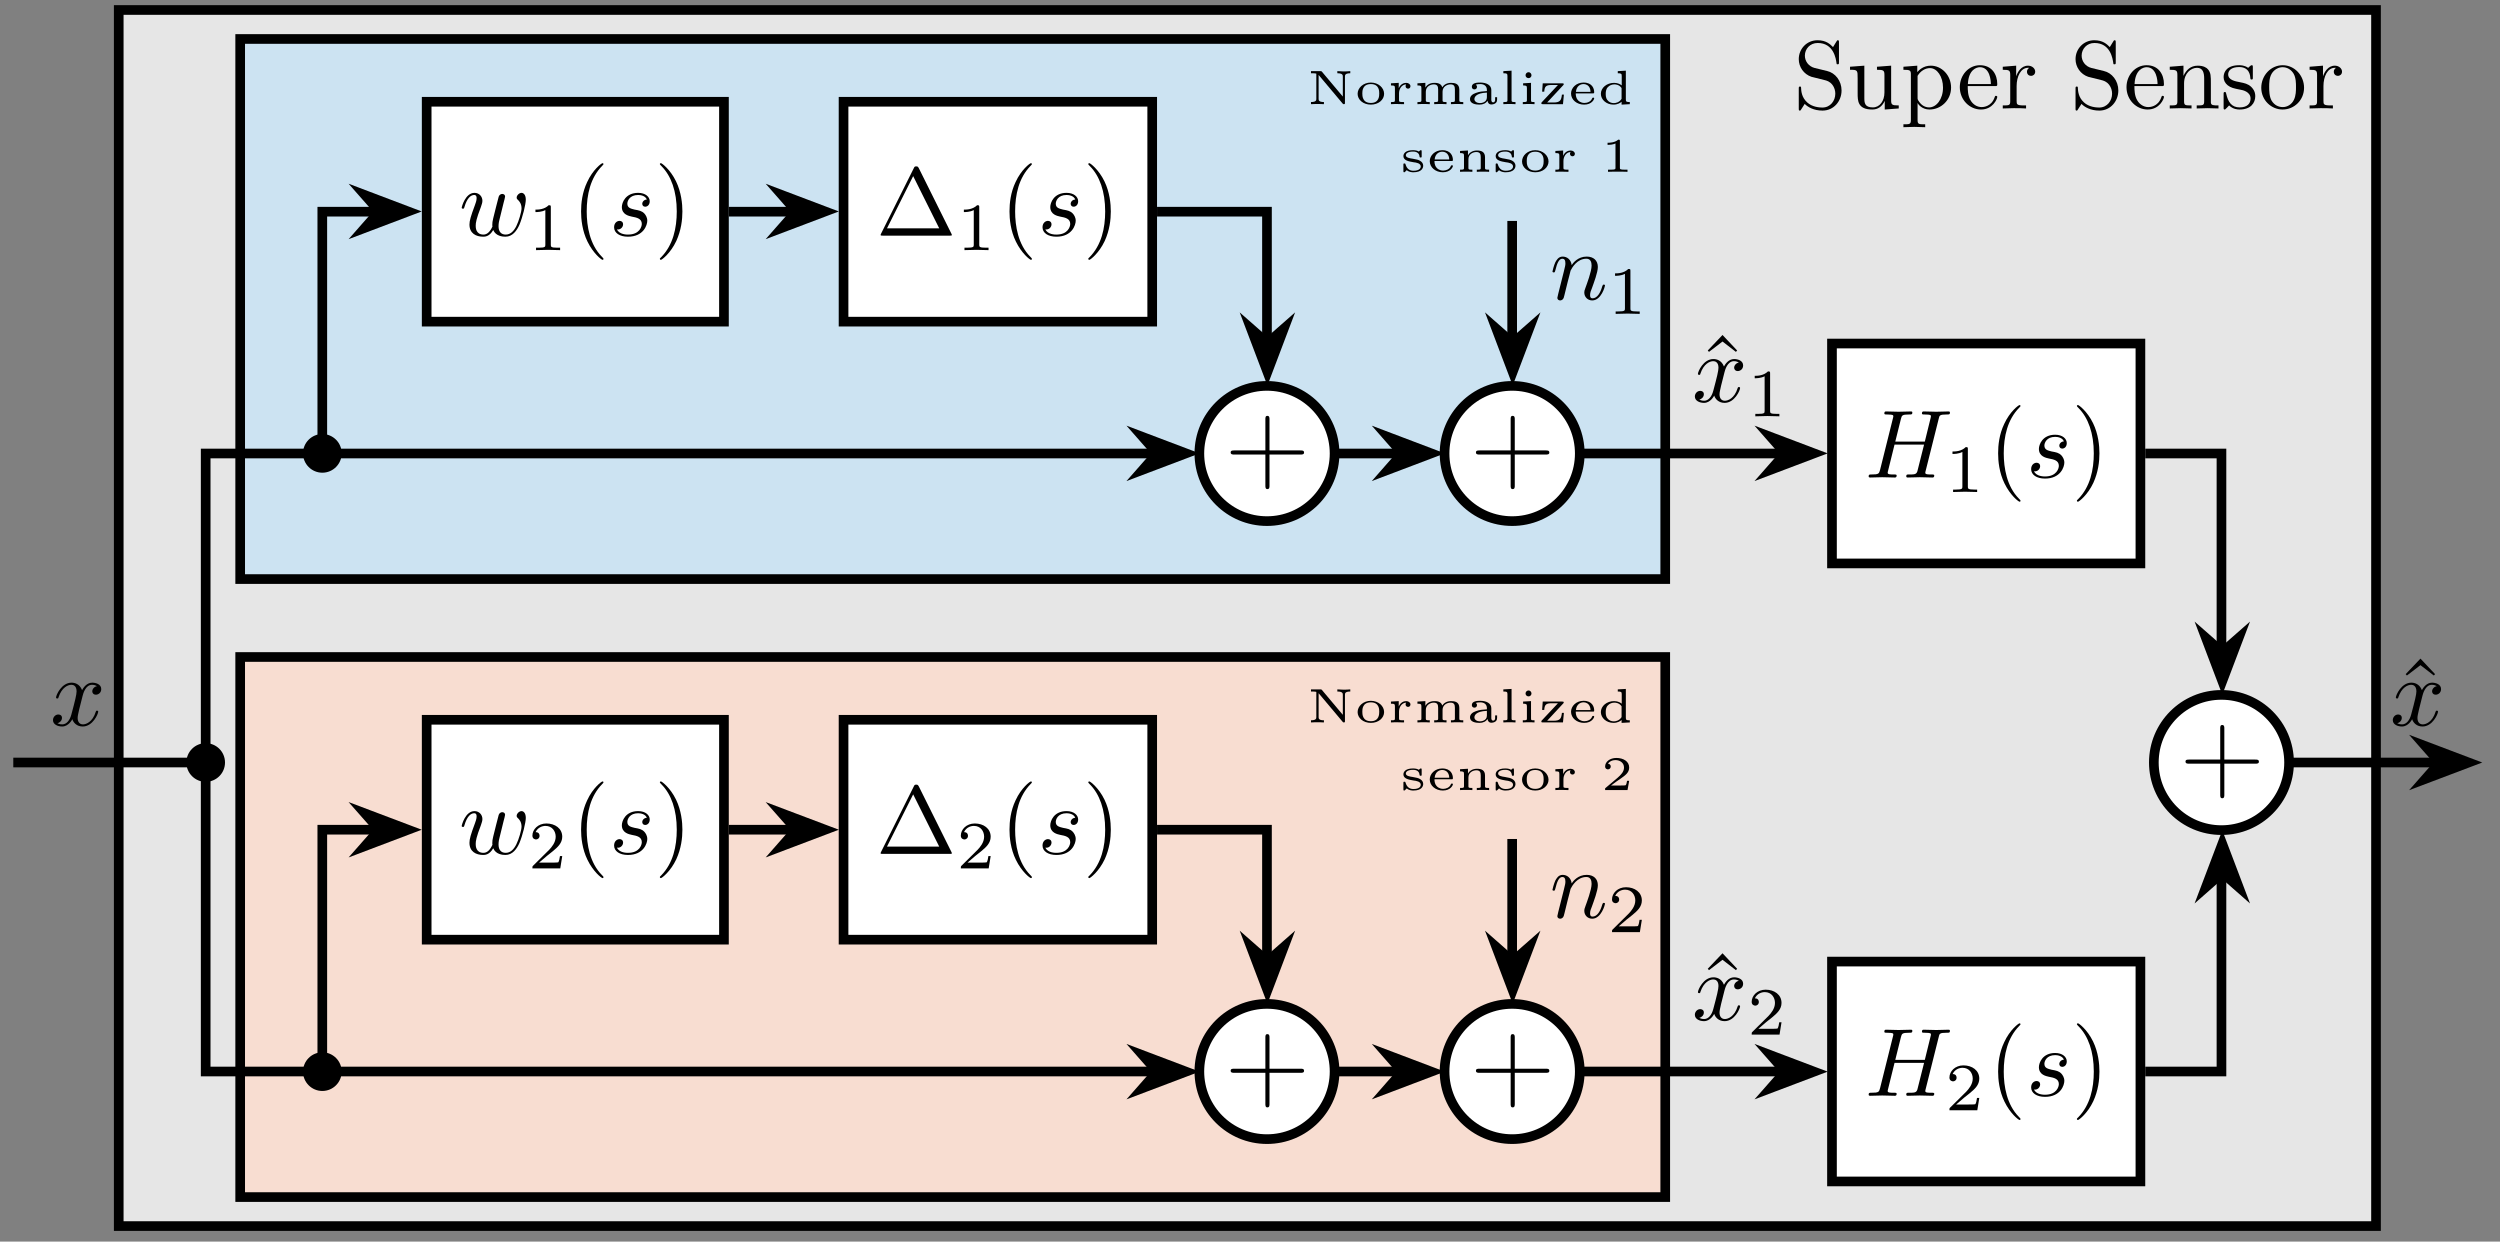 <?xml version="1.0" encoding="UTF-8"?>
<svg xmlns="http://www.w3.org/2000/svg" xmlns:xlink="http://www.w3.org/1999/xlink" width="256.544" height="127.413" viewBox="0 0 256.544 127.413">
<rect x="0" y="0" width="256.544" height="127.413" fill="#808080" stroke="none"/>
<defs>
<g>
<g id="glyph-0-0">
<path d="M 4.953 -1.844 C 4.953 -2.844 4.297 -3.656 3.469 -3.844 L 2.188 -4.156 C 1.578 -4.312 1.188 -4.844 1.188 -5.422 C 1.188 -6.109 1.719 -6.719 2.5 -6.719 C 4.156 -6.719 4.375 -5.094 4.438 -4.641 C 4.438 -4.578 4.438 -4.531 4.547 -4.531 C 4.688 -4.531 4.688 -4.578 4.688 -4.766 L 4.688 -6.75 C 4.688 -6.922 4.688 -7 4.578 -7 C 4.5 -7 4.5 -6.984 4.422 -6.859 L 4.078 -6.297 C 3.781 -6.594 3.375 -7 2.484 -7 C 1.391 -7 0.562 -6.125 0.562 -5.062 C 0.562 -4.25 1.078 -3.516 1.859 -3.25 C 1.969 -3.219 2.469 -3.094 3.172 -2.922 C 3.438 -2.859 3.734 -2.781 4.016 -2.422 C 4.219 -2.156 4.312 -1.828 4.312 -1.516 C 4.312 -0.797 3.812 -0.094 2.984 -0.094 C 2.703 -0.094 1.938 -0.141 1.422 -0.625 C 0.844 -1.156 0.812 -1.797 0.797 -2.156 C 0.797 -2.25 0.719 -2.25 0.688 -2.25 C 0.562 -2.25 0.562 -2.188 0.562 -2 L 0.562 -0.016 C 0.562 0.156 0.562 0.219 0.672 0.219 C 0.734 0.219 0.75 0.203 0.812 0.094 C 0.812 0.094 0.844 0.047 1.172 -0.469 C 1.484 -0.141 2.109 0.219 3 0.219 C 4.156 0.219 4.953 -0.75 4.953 -1.844 Z M 4.953 -1.844 "/>
</g>
<g id="glyph-0-1">
<path d="M 5.312 0 L 5.312 -0.312 C 4.609 -0.312 4.531 -0.375 4.531 -0.859 L 4.531 -4.391 L 3.078 -4.281 L 3.078 -3.969 C 3.766 -3.969 3.844 -3.906 3.844 -3.406 L 3.844 -1.641 C 3.844 -0.781 3.375 -0.109 2.656 -0.109 C 1.812 -0.109 1.781 -0.578 1.781 -1.094 L 1.781 -4.391 L 0.312 -4.281 L 0.312 -3.969 C 1.094 -3.969 1.094 -3.938 1.094 -3.062 L 1.094 -1.562 C 1.094 -0.797 1.094 0.109 2.594 0.109 C 3.156 0.109 3.594 -0.172 3.875 -0.781 L 3.875 0.109 Z M 5.312 0 "/>
</g>
<g id="glyph-0-2">
<path d="M 5.172 -2.141 C 5.172 -3.406 4.203 -4.391 3.094 -4.391 C 2.328 -4.391 1.906 -3.953 1.703 -3.734 L 1.703 -4.391 L 0.281 -4.281 L 0.281 -3.969 C 0.984 -3.969 1.047 -3.906 1.047 -3.469 L 1.047 1.172 C 1.047 1.625 0.938 1.625 0.281 1.625 L 0.281 1.922 L 1.391 1.891 L 2.516 1.922 L 2.516 1.625 C 1.844 1.625 1.734 1.625 1.734 1.172 L 1.734 -0.578 C 1.781 -0.422 2.203 0.109 2.953 0.109 C 4.141 0.109 5.172 -0.859 5.172 -2.141 Z M 4.344 -2.141 C 4.344 -0.938 3.656 -0.109 2.922 -0.109 C 2.516 -0.109 2.141 -0.312 1.875 -0.719 C 1.734 -0.922 1.734 -0.938 1.734 -1.125 L 1.734 -3.344 C 2.031 -3.844 2.516 -4.141 3.016 -4.141 C 3.734 -4.141 4.344 -3.266 4.344 -2.141 Z M 4.344 -2.141 "/>
</g>
<g id="glyph-0-3">
<path d="M 4.125 -1.188 C 4.125 -1.281 4.031 -1.297 3.984 -1.297 C 3.906 -1.297 3.875 -1.234 3.859 -1.156 C 3.516 -0.141 2.625 -0.141 2.516 -0.141 C 2.031 -0.141 1.625 -0.438 1.406 -0.797 C 1.094 -1.281 1.094 -1.938 1.094 -2.297 L 3.875 -2.297 C 4.094 -2.297 4.125 -2.297 4.125 -2.5 C 4.125 -3.484 3.578 -4.438 2.344 -4.438 C 1.188 -4.438 0.281 -3.422 0.281 -2.188 C 0.281 -0.859 1.312 0.109 2.453 0.109 C 3.672 0.109 4.125 -0.984 4.125 -1.188 Z M 3.469 -2.5 L 1.109 -2.5 C 1.172 -3.984 2 -4.234 2.344 -4.234 C 3.359 -4.234 3.469 -2.891 3.469 -2.5 Z M 3.469 -2.5 "/>
</g>
<g id="glyph-0-4">
<path d="M 3.609 -3.781 C 3.609 -4.094 3.297 -4.391 2.875 -4.391 C 2.156 -4.391 1.797 -3.719 1.656 -3.297 L 1.656 -4.391 L 0.281 -4.281 L 0.281 -3.969 C 0.969 -3.969 1.047 -3.906 1.047 -3.406 L 1.047 -0.75 C 1.047 -0.312 0.938 -0.312 0.281 -0.312 L 0.281 0 L 1.406 -0.031 C 1.812 -0.031 2.266 -0.031 2.672 0 L 2.672 -0.312 L 2.453 -0.312 C 1.719 -0.312 1.703 -0.422 1.703 -0.781 L 1.703 -2.297 C 1.703 -3.281 2.125 -4.172 2.875 -4.172 C 2.953 -4.172 2.969 -4.172 2.984 -4.156 C 2.953 -4.141 2.766 -4.031 2.766 -3.766 C 2.766 -3.5 2.969 -3.344 3.188 -3.344 C 3.359 -3.344 3.609 -3.469 3.609 -3.781 Z M 3.609 -3.781 "/>
</g>
<g id="glyph-0-5">
<path d="M 5.312 0 L 5.312 -0.312 C 4.797 -0.312 4.547 -0.312 4.531 -0.609 L 4.531 -2.5 C 4.531 -3.359 4.531 -3.656 4.234 -4.016 C 4.094 -4.188 3.766 -4.391 3.188 -4.391 C 2.453 -4.391 2 -3.953 1.719 -3.344 L 1.719 -4.391 L 0.312 -4.281 L 0.312 -3.969 C 1.016 -3.969 1.094 -3.906 1.094 -3.406 L 1.094 -0.75 C 1.094 -0.312 0.984 -0.312 0.312 -0.312 L 0.312 0 L 1.438 -0.031 L 2.547 0 L 2.547 -0.312 C 1.891 -0.312 1.781 -0.312 1.781 -0.75 L 1.781 -2.578 C 1.781 -3.609 2.484 -4.172 3.109 -4.172 C 3.734 -4.172 3.844 -3.625 3.844 -3.062 L 3.844 -0.75 C 3.844 -0.312 3.734 -0.312 3.078 -0.312 L 3.078 0 L 4.203 -0.031 Z M 5.312 0 "/>
</g>
<g id="glyph-0-6">
<path d="M 3.578 -1.266 C 3.578 -1.797 3.281 -2.094 3.156 -2.219 C 2.828 -2.531 2.438 -2.609 2.031 -2.688 C 1.469 -2.797 0.797 -2.922 0.797 -3.5 C 0.797 -3.844 1.062 -4.25 1.922 -4.25 C 3 -4.25 3.062 -3.359 3.078 -3.062 C 3.078 -2.969 3.188 -2.969 3.188 -2.969 C 3.328 -2.969 3.328 -3.016 3.328 -3.203 L 3.328 -4.203 C 3.328 -4.375 3.328 -4.438 3.219 -4.438 C 3.172 -4.438 3.141 -4.438 3.016 -4.328 C 2.984 -4.281 2.891 -4.203 2.844 -4.172 C 2.469 -4.438 2.062 -4.438 1.922 -4.438 C 0.703 -4.438 0.328 -3.781 0.328 -3.219 C 0.328 -2.875 0.484 -2.594 0.75 -2.375 C 1.078 -2.125 1.344 -2.062 2.062 -1.922 C 2.281 -1.891 3.094 -1.719 3.094 -1.016 C 3.094 -0.5 2.75 -0.109 1.969 -0.109 C 1.141 -0.109 0.781 -0.672 0.594 -1.516 C 0.562 -1.641 0.562 -1.688 0.453 -1.688 C 0.328 -1.688 0.328 -1.625 0.328 -1.438 L 0.328 -0.125 C 0.328 0.047 0.328 0.109 0.438 0.109 C 0.484 0.109 0.5 0.094 0.688 -0.094 C 0.703 -0.109 0.703 -0.125 0.891 -0.312 C 1.312 0.094 1.766 0.109 1.969 0.109 C 3.109 0.109 3.578 -0.562 3.578 -1.266 Z M 3.578 -1.266 "/>
</g>
<g id="glyph-0-7">
<path d="M 4.672 -2.125 C 4.672 -3.391 3.688 -4.438 2.484 -4.438 C 1.234 -4.438 0.281 -3.359 0.281 -2.125 C 0.281 -0.844 1.312 0.109 2.469 0.109 C 3.672 0.109 4.672 -0.859 4.672 -2.125 Z M 3.844 -2.203 C 3.844 -1.844 3.844 -1.312 3.625 -0.875 C 3.406 -0.422 2.969 -0.141 2.484 -0.141 C 2.047 -0.141 1.625 -0.344 1.344 -0.797 C 1.094 -1.234 1.094 -1.844 1.094 -2.203 C 1.094 -2.594 1.094 -3.125 1.344 -3.562 C 1.609 -4.016 2.078 -4.234 2.469 -4.234 C 2.906 -4.234 3.328 -4.016 3.594 -3.578 C 3.844 -3.156 3.844 -2.578 3.844 -2.203 Z M 3.844 -2.203 "/>
</g>
<g id="glyph-1-0">
<path d="M 4.438 -3.172 L 4.438 -3.391 C 4.219 -3.375 4 -3.359 3.781 -3.359 C 3.641 -3.359 3.312 -3.375 3.109 -3.391 L 3.109 -3.172 C 3.672 -3.172 3.672 -2.969 3.672 -2.828 L 3.672 -0.781 L 1.531 -3.328 C 1.484 -3.391 1.469 -3.391 1.375 -3.391 L 0.406 -3.391 L 0.406 -3.172 L 0.609 -3.172 C 0.656 -3.172 0.891 -3.156 0.938 -3.141 C 0.953 -3.141 0.953 -3.125 0.953 -3.047 L 0.953 -0.547 C 0.953 -0.422 0.953 -0.219 0.406 -0.219 L 0.406 0 C 0.641 -0.016 0.859 -0.016 1.078 -0.016 C 1.219 -0.016 1.531 -0.016 1.734 0 L 1.734 -0.219 C 1.188 -0.219 1.188 -0.422 1.188 -0.547 L 1.188 -3 L 3.656 -0.062 C 3.703 0 3.719 0 3.781 0 C 3.891 0 3.891 -0.047 3.891 -0.156 L 3.891 -2.828 C 3.891 -2.969 3.891 -3.172 4.438 -3.172 Z M 4.438 -3.172 "/>
</g>
<g id="glyph-1-1">
<path d="M 3.047 -1.062 C 3.047 -1.672 2.469 -2.219 1.688 -2.219 C 0.906 -2.219 0.328 -1.672 0.328 -1.062 C 0.328 -0.453 0.906 0.047 1.688 0.047 C 2.469 0.047 3.047 -0.453 3.047 -1.062 Z M 2.547 -1.109 C 2.547 -0.859 2.547 -0.125 1.688 -0.125 C 0.812 -0.125 0.812 -0.859 0.812 -1.109 C 0.812 -1.328 0.812 -2.062 1.688 -2.062 C 2.547 -2.062 2.547 -1.328 2.547 -1.109 Z M 2.547 -1.109 "/>
</g>
<g id="glyph-1-2">
<path d="M 2.375 -1.844 C 2.375 -2.031 2.188 -2.188 1.938 -2.188 C 1.688 -2.188 1.359 -2.062 1.172 -1.641 L 1.172 -2.188 L 0.375 -2.141 L 0.375 -1.922 C 0.75 -1.922 0.781 -1.875 0.781 -1.641 L 0.781 -0.422 C 0.781 -0.266 0.781 -0.219 0.469 -0.219 L 0.375 -0.219 L 0.375 0 C 0.578 -0.016 0.812 -0.016 1.016 -0.016 L 1.719 0 L 1.719 -0.219 L 1.594 -0.219 C 1.203 -0.219 1.203 -0.266 1.203 -0.422 L 1.203 -1.109 C 1.203 -1.562 1.469 -2.016 1.938 -2.031 C 1.938 -2.031 1.875 -1.953 1.875 -1.844 C 1.875 -1.672 2.016 -1.594 2.125 -1.594 C 2.25 -1.594 2.375 -1.672 2.375 -1.844 Z M 2.375 -1.844 "/>
</g>
<g id="glyph-1-3">
<path d="M 5.109 0 L 5.109 -0.219 L 5.016 -0.219 C 4.703 -0.219 4.703 -0.266 4.703 -0.422 L 4.703 -1.5 C 4.703 -2.109 4.234 -2.188 3.859 -2.188 C 3.375 -2.188 3.094 -1.953 2.953 -1.734 C 2.828 -2.188 2.328 -2.188 2.141 -2.188 C 1.625 -2.188 1.344 -1.922 1.219 -1.703 L 1.219 -2.188 L 0.406 -2.141 L 0.406 -1.922 C 0.766 -1.922 0.812 -1.875 0.812 -1.641 L 0.812 -0.422 C 0.812 -0.266 0.812 -0.219 0.5 -0.219 L 0.406 -0.219 L 0.406 0 C 0.625 -0.016 0.828 -0.016 1.047 -0.016 C 1.25 -0.016 1.469 -0.016 1.672 0 L 1.672 -0.219 L 1.578 -0.219 C 1.266 -0.219 1.266 -0.266 1.266 -0.422 L 1.266 -1.281 C 1.266 -1.828 1.766 -2.031 2.078 -2.031 C 2.453 -2.031 2.531 -1.828 2.531 -1.5 L 2.531 -0.422 C 2.531 -0.266 2.531 -0.219 2.219 -0.219 L 2.125 -0.219 L 2.125 0 C 2.344 -0.016 2.547 -0.016 2.766 -0.016 C 2.969 -0.016 3.188 -0.016 3.391 0 L 3.391 -0.219 L 3.297 -0.219 C 2.984 -0.219 2.984 -0.266 2.984 -0.422 L 2.984 -1.281 C 2.984 -1.828 3.484 -2.031 3.797 -2.031 C 4.172 -2.031 4.25 -1.828 4.25 -1.5 L 4.25 -0.422 C 4.25 -0.266 4.25 -0.219 3.938 -0.219 L 3.844 -0.219 L 3.844 0 C 4.062 -0.016 4.266 -0.016 4.484 -0.016 C 4.688 -0.016 4.906 -0.016 5.109 0 Z M 5.109 0 "/>
</g>
<g id="glyph-1-4">
<path d="M 3.141 -0.453 L 3.141 -0.719 L 2.938 -0.719 L 2.938 -0.453 C 2.938 -0.406 2.938 -0.188 2.734 -0.188 C 2.547 -0.188 2.547 -0.406 2.547 -0.453 L 2.547 -1.469 C 2.547 -1.953 2.047 -2.219 1.422 -2.219 C 1.125 -2.219 0.547 -2.203 0.547 -1.781 C 0.547 -1.594 0.688 -1.516 0.812 -1.516 C 0.953 -1.516 1.078 -1.609 1.078 -1.781 C 1.078 -1.891 1 -1.969 0.953 -2 C 1.125 -2.062 1.359 -2.062 1.422 -2.062 C 1.844 -2.062 2.094 -1.828 2.094 -1.469 L 2.094 -1.344 C 1.625 -1.312 1.359 -1.297 0.969 -1.156 C 0.641 -1.047 0.359 -0.844 0.359 -0.516 C 0.359 -0.047 0.938 0.047 1.328 0.047 C 1.703 0.047 2 -0.094 2.156 -0.359 C 2.172 -0.172 2.297 0.031 2.547 0.031 C 2.578 0.031 3.141 0.031 3.141 -0.453 Z M 2.094 -0.703 C 2.094 -0.156 1.5 -0.109 1.375 -0.109 C 1.094 -0.109 0.812 -0.266 0.812 -0.516 C 0.812 -0.688 0.922 -1.141 2.094 -1.188 Z M 2.094 -0.703 "/>
</g>
<g id="glyph-1-5">
<path d="M 1.656 0 L 1.656 -0.219 L 1.562 -0.219 C 1.25 -0.219 1.25 -0.266 1.25 -0.422 L 1.25 -3.438 L 0.406 -3.391 L 0.406 -3.172 C 0.781 -3.172 0.828 -3.125 0.828 -2.891 L 0.828 -0.422 C 0.828 -0.266 0.828 -0.219 0.5 -0.219 L 0.406 -0.219 L 0.406 0 C 0.625 -0.016 0.828 -0.016 1.031 -0.016 C 1.234 -0.016 1.453 -0.016 1.656 0 Z M 1.656 0 "/>
</g>
<g id="glyph-1-6">
<path d="M 1.609 0 L 1.609 -0.219 C 1.281 -0.219 1.25 -0.219 1.25 -0.422 L 1.25 -2.188 L 0.438 -2.141 L 0.438 -1.922 C 0.781 -1.922 0.828 -1.875 0.828 -1.641 L 0.828 -0.422 C 0.828 -0.266 0.828 -0.219 0.5 -0.219 L 0.406 -0.219 L 0.406 0 C 0.609 -0.016 0.828 -0.016 1.031 -0.016 C 1.219 -0.016 1.438 -0.016 1.609 0 Z M 1.297 -2.969 C 1.297 -3.141 1.156 -3.281 1 -3.281 C 0.828 -3.281 0.688 -3.141 0.688 -2.969 C 0.688 -2.797 0.828 -2.672 1 -2.672 C 1.156 -2.672 1.297 -2.797 1.297 -2.969 Z M 1.297 -2.969 "/>
</g>
<g id="glyph-1-7">
<path d="M 2.625 -0.984 L 2.422 -0.984 C 2.359 -0.422 2.266 -0.172 1.562 -0.172 L 0.906 -0.172 L 2.547 -1.938 C 2.594 -1.984 2.609 -2 2.609 -2.047 C 2.609 -2.141 2.547 -2.141 2.453 -2.141 L 0.453 -2.141 L 0.391 -1.281 L 0.609 -1.281 C 0.641 -1.828 0.797 -1.969 1.375 -1.969 L 2.016 -1.969 L 0.359 -0.203 C 0.312 -0.156 0.312 -0.156 0.312 -0.094 C 0.312 0 0.375 0 0.453 0 L 2.531 0 Z M 2.625 -0.984 "/>
</g>
<g id="glyph-1-8">
<path d="M 2.703 -0.594 C 2.703 -0.672 2.625 -0.672 2.609 -0.672 C 2.531 -0.672 2.516 -0.656 2.484 -0.578 C 2.359 -0.25 1.984 -0.125 1.703 -0.125 C 1.312 -0.125 1.078 -0.344 1.016 -0.438 C 0.812 -0.672 0.812 -0.984 0.812 -1.109 L 2.562 -1.109 C 2.672 -1.109 2.703 -1.109 2.703 -1.234 C 2.703 -1.562 2.531 -2.219 1.609 -2.219 C 0.859 -2.219 0.328 -1.672 0.328 -1.094 C 0.328 -0.453 0.922 0.047 1.672 0.047 C 2.469 0.047 2.703 -0.5 2.703 -0.594 Z M 2.328 -1.266 L 0.828 -1.266 C 0.891 -1.922 1.359 -2.062 1.594 -2.062 C 2.281 -2.062 2.328 -1.406 2.328 -1.266 Z M 2.328 -1.266 "/>
</g>
<g id="glyph-1-9">
<path d="M 3.328 0 L 3.328 -0.219 C 2.969 -0.219 2.922 -0.25 2.922 -0.5 L 2.922 -3.438 L 2.094 -3.391 L 2.094 -3.172 C 2.453 -3.172 2.5 -3.125 2.5 -2.891 L 2.5 -1.922 C 2.391 -2.016 2.125 -2.188 1.719 -2.188 C 0.969 -2.188 0.359 -1.688 0.359 -1.062 C 0.359 -0.469 0.922 0.047 1.656 0.047 C 2.062 0.047 2.344 -0.125 2.484 -0.25 L 2.484 0.047 Z M 2.484 -0.547 C 2.25 -0.172 1.875 -0.109 1.688 -0.109 C 1.438 -0.109 1.188 -0.203 1.031 -0.422 C 0.859 -0.625 0.859 -0.906 0.859 -1.062 C 0.859 -1.203 0.859 -1.531 1.078 -1.75 C 1.25 -1.938 1.5 -2.031 1.75 -2.031 C 1.891 -2.031 2.25 -2 2.484 -1.656 Z M 2.484 -0.547 "/>
</g>
<g id="glyph-1-10">
<path d="M 2.375 -0.625 C 2.375 -0.844 2.25 -1.016 2.062 -1.125 C 1.859 -1.25 1.703 -1.266 1.297 -1.344 C 0.969 -1.391 0.594 -1.453 0.594 -1.703 C 0.594 -1.875 0.781 -2.078 1.328 -2.078 C 1.734 -2.078 1.969 -1.906 2 -1.562 C 2.016 -1.484 2.016 -1.469 2.109 -1.469 C 2.219 -1.469 2.219 -1.5 2.219 -1.594 L 2.219 -2.078 C 2.219 -2.172 2.219 -2.219 2.141 -2.219 C 2.109 -2.219 2.094 -2.219 2.047 -2.188 C 2.031 -2.172 1.938 -2.078 1.922 -2.078 C 1.922 -2.078 1.906 -2.078 1.875 -2.109 C 1.766 -2.172 1.578 -2.219 1.328 -2.219 C 0.516 -2.219 0.344 -1.844 0.344 -1.609 C 0.344 -1.156 0.922 -1.062 1.375 -0.984 C 1.672 -0.953 2.125 -0.875 2.125 -0.547 C 2.125 -0.359 1.969 -0.109 1.375 -0.109 C 1.047 -0.109 0.719 -0.234 0.562 -0.766 C 0.547 -0.844 0.531 -0.859 0.453 -0.859 C 0.344 -0.859 0.344 -0.828 0.344 -0.719 L 0.344 -0.078 C 0.344 0 0.344 0.047 0.422 0.047 C 0.469 0.047 0.469 0.047 0.562 -0.047 L 0.688 -0.172 C 0.938 0.047 1.25 0.047 1.375 0.047 C 2.203 0.047 2.375 -0.375 2.375 -0.625 Z M 2.375 -0.625 "/>
</g>
<g id="glyph-1-11">
<path d="M 3.391 0 L 3.391 -0.219 L 3.297 -0.219 C 2.969 -0.219 2.969 -0.266 2.969 -0.422 L 2.969 -1.5 C 2.969 -2.047 2.594 -2.188 2.141 -2.188 C 1.609 -2.188 1.328 -1.891 1.219 -1.703 L 1.219 -2.188 L 0.406 -2.141 L 0.406 -1.922 C 0.766 -1.922 0.812 -1.875 0.812 -1.641 L 0.812 -0.422 C 0.812 -0.266 0.812 -0.219 0.5 -0.219 L 0.406 -0.219 L 0.406 0 C 0.625 -0.016 0.828 -0.016 1.047 -0.016 C 1.25 -0.016 1.469 -0.016 1.672 0 L 1.672 -0.219 L 1.578 -0.219 C 1.266 -0.219 1.266 -0.266 1.266 -0.422 L 1.266 -1.281 C 1.266 -1.844 1.766 -2.031 2.078 -2.031 C 2.453 -2.031 2.531 -1.812 2.531 -1.5 L 2.531 -0.422 C 2.531 -0.266 2.531 -0.219 2.203 -0.219 L 2.125 -0.219 L 2.125 0 C 2.328 -0.016 2.547 -0.016 2.75 -0.016 C 2.969 -0.016 3.172 -0.016 3.391 0 Z M 3.391 0 "/>
</g>
<g id="glyph-1-12">
<path d="M 2.75 0 L 2.75 -0.219 L 2.5 -0.219 C 1.969 -0.219 1.969 -0.266 1.969 -0.422 L 1.969 -3.156 C 1.969 -3.297 1.953 -3.297 1.797 -3.297 C 1.438 -2.984 0.891 -2.984 0.797 -2.984 L 0.703 -2.984 L 0.703 -2.766 L 0.797 -2.766 C 0.906 -2.766 1.234 -2.781 1.516 -2.906 L 1.516 -0.422 C 1.516 -0.266 1.516 -0.219 0.984 -0.219 L 0.75 -0.219 L 0.75 0 C 1.016 -0.016 1.453 -0.016 1.75 -0.016 C 2.031 -0.016 2.469 -0.016 2.75 0 Z M 2.75 0 "/>
</g>
<g id="glyph-1-13">
<path d="M 2.922 -0.953 L 2.703 -0.953 C 2.688 -0.859 2.641 -0.562 2.562 -0.5 C 2.531 -0.469 2.109 -0.469 2.031 -0.469 L 1.062 -0.469 C 1.391 -0.719 1.766 -1 2.062 -1.188 C 2.5 -1.5 2.922 -1.781 2.922 -2.312 C 2.922 -2.953 2.312 -3.297 1.609 -3.297 C 0.938 -3.297 0.453 -2.906 0.453 -2.422 C 0.453 -2.172 0.672 -2.125 0.734 -2.125 C 0.875 -2.125 1.031 -2.219 1.031 -2.422 C 1.031 -2.594 0.906 -2.688 0.75 -2.703 C 0.891 -2.938 1.172 -3.078 1.5 -3.078 C 1.984 -3.078 2.391 -2.797 2.391 -2.312 C 2.391 -1.891 2.094 -1.578 1.719 -1.25 L 0.516 -0.234 C 0.453 -0.188 0.453 -0.188 0.453 -0.156 L 0.453 0 L 2.75 0 Z M 2.922 -0.953 "/>
</g>
<g id="glyph-2-0">
<path d="M 6.859 -3.688 C 6.859 -4.234 6.594 -4.391 6.422 -4.391 C 6.172 -4.391 5.922 -4.125 5.922 -3.906 C 5.922 -3.781 5.984 -3.719 6.078 -3.641 C 6.188 -3.531 6.422 -3.281 6.422 -2.797 C 6.422 -2.453 6.141 -1.484 5.891 -0.984 C 5.625 -0.453 5.281 -0.109 4.797 -0.109 C 4.328 -0.109 4.062 -0.406 4.062 -0.969 C 4.062 -1.25 4.125 -1.562 4.172 -1.703 L 4.578 -3.359 C 4.641 -3.578 4.734 -3.953 4.734 -4.016 C 4.734 -4.188 4.594 -4.281 4.438 -4.281 C 4.328 -4.281 4.141 -4.203 4.078 -4 C 4.047 -3.922 3.578 -2.031 3.516 -1.781 C 3.438 -1.484 3.422 -1.297 3.422 -1.125 C 3.422 -1.016 3.422 -0.984 3.438 -0.938 C 3.203 -0.422 2.906 -0.109 2.516 -0.109 C 1.719 -0.109 1.719 -0.844 1.719 -1.016 C 1.719 -1.328 1.781 -1.719 2.25 -2.938 C 2.344 -3.234 2.406 -3.375 2.406 -3.578 C 2.406 -4.016 2.078 -4.391 1.594 -4.391 C 0.656 -4.391 0.281 -2.953 0.281 -2.859 C 0.281 -2.766 0.406 -2.766 0.406 -2.766 C 0.5 -2.766 0.516 -2.781 0.562 -2.938 C 0.828 -3.859 1.219 -4.172 1.562 -4.172 C 1.656 -4.172 1.812 -4.156 1.812 -3.844 C 1.812 -3.594 1.703 -3.312 1.641 -3.141 C 1.203 -1.969 1.078 -1.516 1.078 -1.141 C 1.078 -0.234 1.75 0.109 2.484 0.109 C 2.656 0.109 3.125 0.109 3.516 -0.578 C 3.781 0.047 4.469 0.109 4.766 0.109 C 5.5 0.109 5.938 -0.516 6.203 -1.109 C 6.531 -1.891 6.859 -3.219 6.859 -3.688 Z M 6.859 -3.688 "/>
</g>
<g id="glyph-2-1">
<path d="M 3.922 -1.531 C 3.922 -1.891 3.734 -2.141 3.625 -2.266 C 3.359 -2.547 3.062 -2.594 2.625 -2.672 C 2.266 -2.766 1.875 -2.828 1.875 -3.281 C 1.875 -3.562 2.109 -4.172 2.984 -4.172 C 3.234 -4.172 3.734 -4.094 3.875 -3.703 C 3.609 -3.703 3.406 -3.484 3.406 -3.266 C 3.406 -3.125 3.5 -2.969 3.703 -2.969 C 3.922 -2.969 4.172 -3.141 4.172 -3.531 C 4.172 -3.984 3.734 -4.391 2.984 -4.391 C 1.672 -4.391 1.312 -3.375 1.312 -2.938 C 1.312 -2.156 2.047 -2.016 2.328 -1.953 C 2.844 -1.859 3.359 -1.75 3.359 -1.203 C 3.359 -0.938 3.141 -0.109 1.938 -0.109 C 1.812 -0.109 1.047 -0.109 0.812 -0.641 C 1.188 -0.578 1.438 -0.891 1.438 -1.156 C 1.438 -1.391 1.281 -1.516 1.078 -1.516 C 0.812 -1.516 0.516 -1.297 0.516 -0.859 C 0.516 -0.281 1.078 0.109 1.938 0.109 C 3.547 0.109 3.922 -1.094 3.922 -1.531 Z M 3.922 -1.531 "/>
</g>
<g id="glyph-2-2">
<path d="M 7.125 -0.203 C 7.125 -0.312 7.031 -0.312 6.844 -0.312 C 6.484 -0.312 6.203 -0.312 6.203 -0.484 C 6.203 -0.547 6.219 -0.594 6.234 -0.656 L 7.578 -6.016 C 7.656 -6.375 7.672 -6.469 8.406 -6.469 C 8.656 -6.469 8.734 -6.469 8.734 -6.672 C 8.734 -6.781 8.625 -6.781 8.609 -6.781 L 7.328 -6.75 L 6.047 -6.781 C 5.969 -6.781 5.859 -6.781 5.859 -6.578 C 5.859 -6.469 5.953 -6.469 6.141 -6.469 C 6.141 -6.469 6.344 -6.469 6.516 -6.453 C 6.703 -6.422 6.781 -6.422 6.781 -6.297 C 6.781 -6.25 6.781 -6.234 6.75 -6.109 L 6.156 -3.688 L 3.125 -3.688 L 3.703 -6.016 C 3.797 -6.375 3.828 -6.469 4.547 -6.469 C 4.797 -6.469 4.875 -6.469 4.875 -6.672 C 4.875 -6.781 4.766 -6.781 4.75 -6.781 L 3.469 -6.75 L 2.188 -6.781 C 2.109 -6.781 2 -6.781 2 -6.578 C 2 -6.469 2.094 -6.469 2.281 -6.469 C 2.281 -6.469 2.484 -6.469 2.656 -6.453 C 2.844 -6.422 2.922 -6.422 2.922 -6.297 C 2.922 -6.25 2.922 -6.219 2.891 -6.109 L 1.562 -0.781 C 1.453 -0.391 1.438 -0.312 0.656 -0.312 C 0.469 -0.312 0.391 -0.312 0.391 -0.109 C 0.391 0 0.531 0 0.531 0 L 1.781 -0.031 L 2.422 -0.016 C 2.641 -0.016 2.859 0 3.062 0 C 3.141 0 3.266 0 3.266 -0.203 C 3.266 -0.312 3.172 -0.312 2.984 -0.312 C 2.625 -0.312 2.344 -0.312 2.344 -0.484 C 2.344 -0.547 2.359 -0.594 2.375 -0.656 L 3.047 -3.375 L 6.078 -3.375 L 5.391 -0.641 C 5.281 -0.312 5.094 -0.312 4.484 -0.312 C 4.328 -0.312 4.25 -0.312 4.25 -0.109 C 4.25 0 4.391 0 4.391 0 L 5.641 -0.031 L 6.281 -0.016 C 6.5 -0.016 6.719 0 6.922 0 C 7 0 7.125 0 7.125 -0.203 Z M 7.125 -0.203 "/>
</g>
<g id="glyph-2-3">
<path d="M 4.922 -1.422 C 4.922 -1.516 4.828 -1.516 4.797 -1.516 C 4.719 -1.516 4.688 -1.484 4.672 -1.406 C 4.344 -0.344 3.672 -0.109 3.359 -0.109 C 2.969 -0.109 2.812 -0.422 2.812 -0.766 C 2.812 -0.984 2.875 -1.203 2.969 -1.641 L 3.312 -3 C 3.375 -3.25 3.609 -4.172 4.297 -4.172 C 4.344 -4.172 4.578 -4.172 4.797 -4.031 C 4.516 -3.984 4.312 -3.734 4.312 -3.5 C 4.312 -3.344 4.422 -3.156 4.688 -3.156 C 4.906 -3.156 5.234 -3.328 5.234 -3.734 C 5.234 -4.25 4.641 -4.391 4.312 -4.391 C 3.734 -4.391 3.391 -3.859 3.266 -3.625 C 3.016 -4.281 2.484 -4.391 2.188 -4.391 C 1.156 -4.391 0.594 -3.109 0.594 -2.859 C 0.594 -2.766 0.719 -2.766 0.719 -2.766 C 0.797 -2.766 0.828 -2.781 0.844 -2.875 C 1.188 -3.922 1.828 -4.172 2.172 -4.172 C 2.359 -4.172 2.703 -4.078 2.703 -3.5 C 2.703 -3.188 2.547 -2.531 2.172 -1.141 C 2.016 -0.531 1.672 -0.109 1.234 -0.109 C 1.172 -0.109 0.938 -0.109 0.734 -0.234 C 0.984 -0.281 1.203 -0.5 1.203 -0.781 C 1.203 -1.047 0.984 -1.125 0.828 -1.125 C 0.531 -1.125 0.281 -0.859 0.281 -0.547 C 0.281 -0.094 0.781 0.109 1.219 0.109 C 1.875 0.109 2.234 -0.578 2.266 -0.641 C 2.375 -0.281 2.734 0.109 3.328 0.109 C 4.359 0.109 4.922 -1.172 4.922 -1.422 Z M 4.922 -1.422 "/>
</g>
<g id="glyph-2-4">
<path d="M 5.672 -1.422 C 5.672 -1.516 5.578 -1.516 5.547 -1.516 C 5.453 -1.516 5.453 -1.484 5.391 -1.344 C 5.203 -0.672 4.875 -0.109 4.391 -0.109 C 4.219 -0.109 4.141 -0.203 4.141 -0.438 C 4.141 -0.688 4.234 -0.922 4.328 -1.141 C 4.516 -1.672 4.938 -2.766 4.938 -3.328 C 4.938 -3.984 4.5 -4.391 3.797 -4.391 C 2.891 -4.391 2.406 -3.75 2.25 -3.516 C 2.188 -4.078 1.781 -4.391 1.328 -4.391 C 0.875 -4.391 0.688 -4 0.578 -3.812 C 0.422 -3.484 0.281 -2.891 0.281 -2.859 C 0.281 -2.766 0.406 -2.766 0.406 -2.766 C 0.5 -2.766 0.516 -2.766 0.578 -2.984 C 0.75 -3.688 0.938 -4.172 1.297 -4.172 C 1.5 -4.172 1.609 -4.031 1.609 -3.703 C 1.609 -3.5 1.578 -3.391 1.453 -2.875 L 0.875 -0.578 C 0.844 -0.438 0.781 -0.203 0.781 -0.156 C 0.781 0.016 0.922 0.109 1.078 0.109 C 1.188 0.109 1.375 0.031 1.438 -0.172 C 1.453 -0.188 1.562 -0.656 1.625 -0.906 L 1.844 -1.797 C 1.906 -2.016 1.969 -2.234 2.016 -2.453 L 2.141 -2.953 C 2.297 -3.266 2.812 -4.172 3.766 -4.172 C 4.203 -4.172 4.297 -3.797 4.297 -3.469 C 4.297 -2.859 3.812 -1.594 3.656 -1.156 C 3.562 -0.938 3.547 -0.812 3.547 -0.703 C 3.547 -0.234 3.906 0.109 4.359 0.109 C 5.297 0.109 5.672 -1.344 5.672 -1.422 Z M 5.672 -1.422 "/>
</g>
<g id="glyph-3-0">
<path d="M 3.281 0 L 3.281 -0.25 L 3.016 -0.25 C 2.328 -0.25 2.328 -0.344 2.328 -0.562 L 2.328 -4.406 C 2.328 -4.594 2.312 -4.609 2.109 -4.609 C 1.672 -4.172 1.047 -4.156 0.75 -4.156 L 0.75 -3.906 C 0.922 -3.906 1.375 -3.906 1.766 -4.109 L 1.766 -0.562 C 1.766 -0.344 1.766 -0.25 1.062 -0.25 L 0.812 -0.25 L 0.812 0 L 2.047 -0.031 Z M 3.281 0 "/>
</g>
<g id="glyph-3-1">
<path d="M 3.5 -1.266 L 3.266 -1.266 C 3.25 -1.109 3.172 -0.703 3.094 -0.625 C 3.031 -0.594 2.5 -0.594 2.406 -0.594 L 1.125 -0.594 C 1.859 -1.234 2.094 -1.422 2.516 -1.75 C 3.031 -2.172 3.5 -2.594 3.5 -3.25 C 3.5 -4.094 2.766 -4.609 1.875 -4.609 C 1.016 -4.609 0.438 -4 0.438 -3.359 C 0.438 -3.016 0.734 -2.969 0.812 -2.969 C 0.969 -2.969 1.172 -3.094 1.172 -3.344 C 1.172 -3.469 1.125 -3.719 0.766 -3.719 C 0.984 -4.203 1.453 -4.359 1.781 -4.359 C 2.469 -4.359 2.828 -3.812 2.828 -3.25 C 2.828 -2.656 2.406 -2.172 2.172 -1.922 L 0.5 -0.266 C 0.438 -0.203 0.438 -0.188 0.438 0 L 3.297 0 Z M 3.5 -1.266 "/>
</g>
<g id="glyph-4-0">
<path d="M 3.281 2.375 C 3.281 2.344 3.281 2.328 3.109 2.156 C 1.875 0.906 1.562 -0.969 1.562 -2.484 C 1.562 -4.203 1.938 -5.938 3.156 -7.172 C 3.281 -7.297 3.281 -7.312 3.281 -7.344 C 3.281 -7.406 3.25 -7.438 3.188 -7.438 C 3.078 -7.438 2.188 -6.766 1.609 -5.5 C 1.094 -4.422 0.984 -3.312 0.984 -2.484 C 0.984 -1.703 1.094 -0.5 1.641 0.609 C 2.234 1.828 3.078 2.484 3.188 2.484 C 3.25 2.484 3.281 2.453 3.281 2.375 Z M 3.281 2.375 "/>
</g>
<g id="glyph-4-1">
<path d="M 2.875 -2.484 C 2.875 -3.25 2.766 -4.453 2.219 -5.578 C 1.625 -6.797 0.766 -7.438 0.672 -7.438 C 0.609 -7.438 0.562 -7.406 0.562 -7.344 C 0.562 -7.312 0.562 -7.297 0.75 -7.109 C 1.719 -6.125 2.297 -4.547 2.297 -2.484 C 2.297 -0.781 1.922 0.969 0.688 2.219 C 0.562 2.328 0.562 2.344 0.562 2.375 C 0.562 2.438 0.609 2.484 0.672 2.484 C 0.766 2.484 1.656 1.812 2.25 0.547 C 2.75 -0.547 2.875 -1.641 2.875 -2.484 Z M 2.875 -2.484 "/>
</g>
<g id="glyph-4-2">
<path d="M 7.781 -0.078 C 7.781 -0.078 7.781 -0.109 7.734 -0.203 L 4.391 -6.922 C 4.312 -7.047 4.297 -7.109 4.125 -7.109 C 3.953 -7.109 3.938 -7.047 3.875 -6.922 L 0.516 -0.203 C 0.469 -0.109 0.469 -0.078 0.469 -0.078 C 0.469 0 0.531 0 0.688 0 L 7.578 0 C 7.734 0 7.781 0 7.781 -0.078 Z M 6.484 -0.75 L 1.125 -0.75 L 3.812 -6.109 Z M 6.484 -0.75 "/>
</g>
<g id="glyph-4-3">
<path d="M 3.984 -5.266 L 2.484 -6.859 L 0.969 -5.266 L 1.094 -5.125 L 2.484 -6.188 L 3.859 -5.125 Z M 3.984 -5.266 "/>
</g>
<g id="glyph-5-0">
<path d="M 8.078 -2.984 C 8.078 -3.203 7.891 -3.203 7.703 -3.203 L 4.531 -3.203 L 4.531 -6.391 C 4.531 -6.547 4.531 -6.75 4.312 -6.75 C 4.109 -6.75 4.109 -6.562 4.109 -6.391 L 4.109 -3.203 L 0.922 -3.203 C 0.75 -3.203 0.547 -3.203 0.547 -3 C 0.547 -2.781 0.75 -2.781 0.922 -2.781 L 4.109 -2.781 L 4.109 0.391 C 4.109 0.562 4.109 0.766 4.312 0.766 C 4.531 0.766 4.531 0.578 4.531 0.391 L 4.531 -2.781 L 7.703 -2.781 C 7.875 -2.781 8.078 -2.781 8.078 -2.984 Z M 8.078 -2.984 "/>
</g>
</g>
<clipPath id="clip-0">
<path clip-rule="nonzero" d="M 11 0 L 245 0 L 245 126.828 L 11 126.828 Z M 11 0 "/>
</clipPath>
<clipPath id="clip-1">
<path clip-rule="nonzero" d="M 109 89 L 152 89 L 152 126.828 L 109 126.828 Z M 109 89 "/>
</clipPath>
<clipPath id="clip-2">
<path clip-rule="nonzero" d="M 134 89 L 177 89 L 177 126.828 L 134 126.828 Z M 134 89 "/>
</clipPath>
<clipPath id="clip-3">
<path clip-rule="nonzero" d="M 0.359 77 L 22 77 L 22 79 L 0.359 79 Z M 0.359 77 "/>
</clipPath>
<clipPath id="clip-4">
<path clip-rule="nonzero" d="M 234 62 L 255.73 62 L 255.73 94 L 234 94 Z M 234 62 "/>
</clipPath>
</defs>
<path fill-rule="nonzero" fill="rgb(89.999%, 89.999%, 89.999%)" fill-opacity="1" d="M 12.18 125.836 L 243.914 125.836 L 243.914 0.992 L 12.18 0.992 Z M 12.18 125.836 "/>
<g clip-path="url(#clip-0)">
<path fill="none" stroke-width="0.996" stroke-linecap="butt" stroke-linejoin="miter" stroke="rgb(0%, 0%, 0%)" stroke-opacity="1" stroke-miterlimit="10" d="M -8.968 -47.81 L 223.834 -47.81 L 223.834 77.609 L -8.968 77.609 Z M -8.968 -47.81 " transform="matrix(0.995, 0, 0, -0.995, 21.107, 78.246)"/>
</g>
<g fill="rgb(0%, 0%, 0%)" fill-opacity="1">
<use xlink:href="#glyph-0-0" x="184.023" y="11.13"/>
<use xlink:href="#glyph-0-1" x="189.533" y="11.13"/>
<use xlink:href="#glyph-0-2" x="195.043" y="11.13"/>
</g>
<g fill="rgb(0%, 0%, 0%)" fill-opacity="1">
<use xlink:href="#glyph-0-3" x="200.83" y="11.13"/>
<use xlink:href="#glyph-0-4" x="205.238" y="11.13"/>
</g>
<g fill="rgb(0%, 0%, 0%)" fill-opacity="1">
<use xlink:href="#glyph-0-0" x="212.425" y="11.13"/>
<use xlink:href="#glyph-0-3" x="217.935" y="11.13"/>
<use xlink:href="#glyph-0-5" x="222.343" y="11.13"/>
<use xlink:href="#glyph-0-6" x="227.853" y="11.13"/>
<use xlink:href="#glyph-0-7" x="231.765" y="11.13"/>
<use xlink:href="#glyph-0-4" x="236.724" y="11.13"/>
</g>
<path fill-rule="nonzero" fill="rgb(79.999%, 88.942%, 94.823%)" fill-opacity="1" stroke-width="0.996" stroke-linecap="butt" stroke-linejoin="miter" stroke="rgb(0%, 0%, 0%)" stroke-opacity="1" stroke-miterlimit="10" d="M 3.558 18.918 L 150.529 18.918 L 150.529 74.619 L 3.558 74.619 Z M 3.558 18.918 " transform="matrix(0.995, 0, 0, -0.995, 21.107, 78.246)"/>
<g fill="rgb(0%, 0%, 0%)" fill-opacity="1">
<use xlink:href="#glyph-1-0" x="134.125" y="10.69"/>
<use xlink:href="#glyph-1-1" x="138.987" y="10.69"/>
<use xlink:href="#glyph-1-2" x="142.362" y="10.69"/>
<use xlink:href="#glyph-1-3" x="145.048" y="10.69"/>
<use xlink:href="#glyph-1-4" x="150.488" y="10.69"/>
<use xlink:href="#glyph-1-5" x="153.863" y="10.69"/>
<use xlink:href="#glyph-1-6" x="155.86" y="10.69"/>
<use xlink:href="#glyph-1-7" x="157.858" y="10.69"/>
<use xlink:href="#glyph-1-8" x="160.888" y="10.69"/>
<use xlink:href="#glyph-1-9" x="163.918" y="10.69"/>
</g>
<g fill="rgb(0%, 0%, 0%)" fill-opacity="1">
<use xlink:href="#glyph-1-10" x="143.67" y="17.631"/>
<use xlink:href="#glyph-1-8" x="146.39" y="17.631"/>
<use xlink:href="#glyph-1-11" x="149.42" y="17.631"/>
<use xlink:href="#glyph-1-10" x="153.139" y="17.631"/>
<use xlink:href="#glyph-1-1" x="155.859" y="17.631"/>
<use xlink:href="#glyph-1-2" x="159.234" y="17.631"/>
</g>
<g fill="rgb(0%, 0%, 0%)" fill-opacity="1">
<use xlink:href="#glyph-1-12" x="164.261" y="17.631"/>
</g>
<path fill-rule="nonzero" fill="rgb(97.02%, 86.432%, 81.882%)" fill-opacity="1" stroke-width="0.996" stroke-linecap="butt" stroke-linejoin="miter" stroke="rgb(0%, 0%, 0%)" stroke-opacity="1" stroke-miterlimit="10" d="M 3.558 -44.819 L 150.529 -44.819 L 150.529 10.881 L 3.558 10.881 Z M 3.558 -44.819 " transform="matrix(0.995, 0, 0, -0.995, 21.107, 78.246)"/>
<g fill="rgb(0%, 0%, 0%)" fill-opacity="1">
<use xlink:href="#glyph-1-0" x="134.125" y="74.134"/>
<use xlink:href="#glyph-1-1" x="138.987" y="74.134"/>
<use xlink:href="#glyph-1-2" x="142.362" y="74.134"/>
<use xlink:href="#glyph-1-3" x="145.048" y="74.134"/>
<use xlink:href="#glyph-1-4" x="150.488" y="74.134"/>
<use xlink:href="#glyph-1-5" x="153.863" y="74.134"/>
<use xlink:href="#glyph-1-6" x="155.86" y="74.134"/>
<use xlink:href="#glyph-1-7" x="157.858" y="74.134"/>
<use xlink:href="#glyph-1-8" x="160.888" y="74.134"/>
<use xlink:href="#glyph-1-9" x="163.918" y="74.134"/>
</g>
<g fill="rgb(0%, 0%, 0%)" fill-opacity="1">
<use xlink:href="#glyph-1-10" x="143.67" y="81.076"/>
<use xlink:href="#glyph-1-8" x="146.39" y="81.076"/>
<use xlink:href="#glyph-1-11" x="149.42" y="81.076"/>
<use xlink:href="#glyph-1-10" x="153.139" y="81.076"/>
<use xlink:href="#glyph-1-1" x="155.859" y="81.076"/>
<use xlink:href="#glyph-1-2" x="159.234" y="81.076"/>
</g>
<g fill="rgb(0%, 0%, 0%)" fill-opacity="1">
<use xlink:href="#glyph-1-13" x="164.261" y="81.076"/>
</g>
<path fill-rule="nonzero" fill="rgb(0%, 0%, 0%)" fill-opacity="1" d="M 23.09 78.246 C 23.09 77.148 22.203 76.262 21.105 76.262 C 20.012 76.262 19.125 77.148 19.125 78.246 C 19.125 79.34 20.012 80.23 21.105 80.23 C 22.203 80.23 23.09 79.34 23.09 78.246 Z M 23.09 78.246 "/>
<path fill-rule="nonzero" fill="rgb(0%, 0%, 0%)" fill-opacity="1" d="M 35.062 46.523 C 35.062 45.426 34.172 44.539 33.078 44.539 C 31.984 44.539 31.094 45.426 31.094 46.523 C 31.094 47.617 31.984 48.508 33.078 48.508 C 34.172 48.508 35.062 47.617 35.062 46.523 Z M 35.062 46.523 "/>
<path fill-rule="nonzero" fill="rgb(0%, 0%, 0%)" fill-opacity="1" d="M 35.062 109.969 C 35.062 108.875 34.172 107.984 33.078 107.984 C 31.984 107.984 31.094 108.875 31.094 109.969 C 31.094 111.062 31.984 111.953 33.078 111.953 C 34.172 111.953 35.062 111.062 35.062 109.969 Z M 35.062 109.969 "/>
<path fill-rule="nonzero" fill="rgb(100%, 100%, 100%)" fill-opacity="1" stroke-width="0.996" stroke-linecap="butt" stroke-linejoin="miter" stroke="rgb(0%, 0%, 0%)" stroke-opacity="1" stroke-miterlimit="10" d="M 22.791 45.466 L 53.451 45.466 L 53.451 68.144 L 22.791 68.144 Z M 22.791 45.466 " transform="matrix(0.995, 0, 0, -0.995, 21.107, 78.246)"/>
<g fill="rgb(0%, 0%, 0%)" fill-opacity="1">
<use xlink:href="#glyph-2-0" x="47.097" y="24.181"/>
</g>
<g fill="rgb(0%, 0%, 0%)" fill-opacity="1">
<use xlink:href="#glyph-3-0" x="54.196" y="25.668"/>
</g>
<g fill="rgb(0%, 0%, 0%)" fill-opacity="1">
<use xlink:href="#glyph-4-0" x="58.645" y="24.181"/>
</g>
<g fill="rgb(0%, 0%, 0%)" fill-opacity="1">
<use xlink:href="#glyph-2-1" x="62.501" y="24.181"/>
</g>
<g fill="rgb(0%, 0%, 0%)" fill-opacity="1">
<use xlink:href="#glyph-4-1" x="67.151" y="24.181"/>
</g>
<path fill-rule="nonzero" fill="rgb(100%, 100%, 100%)" fill-opacity="1" stroke-width="0.996" stroke-linecap="butt" stroke-linejoin="miter" stroke="rgb(0%, 0%, 0%)" stroke-opacity="1" stroke-miterlimit="10" d="M 22.791 -18.272 L 53.451 -18.272 L 53.451 4.406 L 22.791 4.406 Z M 22.791 -18.272 " transform="matrix(0.995, 0, 0, -0.995, 21.107, 78.246)"/>
<g fill="rgb(0%, 0%, 0%)" fill-opacity="1">
<use xlink:href="#glyph-2-0" x="47.097" y="87.625"/>
</g>
<g fill="rgb(0%, 0%, 0%)" fill-opacity="1">
<use xlink:href="#glyph-3-1" x="54.196" y="89.112"/>
</g>
<g fill="rgb(0%, 0%, 0%)" fill-opacity="1">
<use xlink:href="#glyph-4-0" x="58.645" y="87.625"/>
</g>
<g fill="rgb(0%, 0%, 0%)" fill-opacity="1">
<use xlink:href="#glyph-2-1" x="62.501" y="87.625"/>
</g>
<g fill="rgb(0%, 0%, 0%)" fill-opacity="1">
<use xlink:href="#glyph-4-1" x="67.151" y="87.625"/>
</g>
<path fill-rule="nonzero" fill="rgb(100%, 100%, 100%)" fill-opacity="1" stroke-width="0.996" stroke-linecap="butt" stroke-linejoin="miter" stroke="rgb(0%, 0%, 0%)" stroke-opacity="1" stroke-miterlimit="10" d="M 65.785 45.466 L 97.618 45.466 L 97.618 68.144 L 65.785 68.144 Z M 65.785 45.466 " transform="matrix(0.995, 0, 0, -0.995, 21.107, 78.246)"/>
<g fill="rgb(0%, 0%, 0%)" fill-opacity="1">
<use xlink:href="#glyph-4-2" x="89.896" y="24.181"/>
</g>
<g fill="rgb(0%, 0%, 0%)" fill-opacity="1">
<use xlink:href="#glyph-3-0" x="98.16" y="25.668"/>
</g>
<g fill="rgb(0%, 0%, 0%)" fill-opacity="1">
<use xlink:href="#glyph-4-0" x="102.608" y="24.181"/>
</g>
<g fill="rgb(0%, 0%, 0%)" fill-opacity="1">
<use xlink:href="#glyph-2-1" x="106.465" y="24.181"/>
</g>
<g fill="rgb(0%, 0%, 0%)" fill-opacity="1">
<use xlink:href="#glyph-4-1" x="111.114" y="24.181"/>
</g>
<path fill-rule="nonzero" fill="rgb(100%, 100%, 100%)" fill-opacity="1" stroke-width="0.996" stroke-linecap="butt" stroke-linejoin="miter" stroke="rgb(0%, 0%, 0%)" stroke-opacity="1" stroke-miterlimit="10" d="M 65.785 -18.272 L 97.618 -18.272 L 97.618 4.406 L 65.785 4.406 Z M 65.785 -18.272 " transform="matrix(0.995, 0, 0, -0.995, 21.107, 78.246)"/>
<g fill="rgb(0%, 0%, 0%)" fill-opacity="1">
<use xlink:href="#glyph-4-2" x="89.896" y="87.625"/>
</g>
<g fill="rgb(0%, 0%, 0%)" fill-opacity="1">
<use xlink:href="#glyph-3-1" x="98.16" y="89.112"/>
</g>
<g fill="rgb(0%, 0%, 0%)" fill-opacity="1">
<use xlink:href="#glyph-4-0" x="102.608" y="87.625"/>
</g>
<g fill="rgb(0%, 0%, 0%)" fill-opacity="1">
<use xlink:href="#glyph-2-1" x="106.465" y="87.625"/>
</g>
<g fill="rgb(0%, 0%, 0%)" fill-opacity="1">
<use xlink:href="#glyph-4-1" x="111.114" y="87.625"/>
</g>
<path fill-rule="nonzero" fill="rgb(100%, 100%, 100%)" fill-opacity="1" stroke-width="0.996" stroke-linecap="butt" stroke-linejoin="miter" stroke="rgb(0%, 0%, 0%)" stroke-opacity="1" stroke-miterlimit="10" d="M 116.427 31.868 C 116.427 35.722 113.307 38.842 109.454 38.842 C 105.604 38.842 102.48 35.722 102.48 31.868 C 102.48 28.019 105.604 24.895 109.454 24.895 C 113.307 24.895 116.427 28.019 116.427 31.868 Z M 116.427 31.868 " transform="matrix(0.995, 0, 0, -0.995, 21.107, 78.246)"/>
<g fill="rgb(0%, 0%, 0%)" fill-opacity="1">
<use xlink:href="#glyph-5-0" x="125.741" y="49.425"/>
</g>
<path fill-rule="nonzero" fill="rgb(100%, 100%, 100%)" fill-opacity="1" d="M 137 109.969 C 137 106.133 133.895 103.027 130.059 103.027 C 126.227 103.027 123.117 106.133 123.117 109.969 C 123.117 113.801 126.227 116.91 130.059 116.91 C 133.895 116.91 137 113.801 137 109.969 Z M 137 109.969 "/>
<g clip-path="url(#clip-1)">
<path fill="none" stroke-width="0.996" stroke-linecap="butt" stroke-linejoin="miter" stroke="rgb(0%, 0%, 0%)" stroke-opacity="1" stroke-miterlimit="10" d="M 116.427 -31.869 C 116.427 -28.016 113.307 -24.896 109.454 -24.896 C 105.604 -24.896 102.48 -28.016 102.48 -31.869 C 102.48 -35.719 105.604 -38.843 109.454 -38.843 C 113.307 -38.843 116.427 -35.719 116.427 -31.869 Z M 116.427 -31.869 " transform="matrix(0.995, 0, 0, -0.995, 21.107, 78.246)"/>
</g>
<g fill="rgb(0%, 0%, 0%)" fill-opacity="1">
<use xlink:href="#glyph-5-0" x="125.741" y="112.871"/>
</g>
<path fill-rule="nonzero" fill="rgb(100%, 100%, 100%)" fill-opacity="1" stroke-width="0.996" stroke-linecap="butt" stroke-linejoin="miter" stroke="rgb(0%, 0%, 0%)" stroke-opacity="1" stroke-miterlimit="10" d="M 141.715 31.868 C 141.715 35.722 138.591 38.842 134.742 38.842 C 130.888 38.842 127.768 35.722 127.768 31.868 C 127.768 28.019 130.888 24.895 134.742 24.895 C 138.591 24.895 141.715 28.019 141.715 31.868 Z M 141.715 31.868 " transform="matrix(0.995, 0, 0, -0.995, 21.107, 78.246)"/>
<g fill="rgb(0%, 0%, 0%)" fill-opacity="1">
<use xlink:href="#glyph-5-0" x="150.911" y="49.425"/>
</g>
<path fill-rule="nonzero" fill="rgb(100%, 100%, 100%)" fill-opacity="1" d="M 162.172 109.969 C 162.172 106.133 159.062 103.027 155.23 103.027 C 151.395 103.027 148.289 106.133 148.289 109.969 C 148.289 113.801 151.395 116.91 155.23 116.91 C 159.062 116.91 162.172 113.801 162.172 109.969 Z M 162.172 109.969 "/>
<g clip-path="url(#clip-2)">
<path fill="none" stroke-width="0.996" stroke-linecap="butt" stroke-linejoin="miter" stroke="rgb(0%, 0%, 0%)" stroke-opacity="1" stroke-miterlimit="10" d="M 141.715 -31.869 C 141.715 -28.016 138.591 -24.896 134.742 -24.896 C 130.888 -24.896 127.768 -28.016 127.768 -31.869 C 127.768 -35.719 130.888 -38.843 134.742 -38.843 C 138.591 -38.843 141.715 -35.719 141.715 -31.869 Z M 141.715 -31.869 " transform="matrix(0.995, 0, 0, -0.995, 21.107, 78.246)"/>
</g>
<g fill="rgb(0%, 0%, 0%)" fill-opacity="1">
<use xlink:href="#glyph-5-0" x="150.911" y="112.871"/>
</g>
<path fill-rule="nonzero" fill="rgb(100%, 100%, 100%)" fill-opacity="1" stroke-width="0.996" stroke-linecap="butt" stroke-linejoin="miter" stroke="rgb(0%, 0%, 0%)" stroke-opacity="1" stroke-miterlimit="10" d="M 167.725 20.531 L 199.535 20.531 L 199.535 43.209 L 167.725 43.209 Z M 167.725 20.531 " transform="matrix(0.995, 0, 0, -0.995, 21.107, 78.246)"/>
<g fill="rgb(0%, 0%, 0%)" fill-opacity="1">
<use xlink:href="#glyph-2-2" x="191.365" y="49.002"/>
</g>
<g fill="rgb(0%, 0%, 0%)" fill-opacity="1">
<use xlink:href="#glyph-3-0" x="199.609" y="50.489"/>
</g>
<g fill="rgb(0%, 0%, 0%)" fill-opacity="1">
<use xlink:href="#glyph-4-0" x="204.058" y="49.002"/>
</g>
<g fill="rgb(0%, 0%, 0%)" fill-opacity="1">
<use xlink:href="#glyph-2-1" x="207.915" y="49.002"/>
</g>
<g fill="rgb(0%, 0%, 0%)" fill-opacity="1">
<use xlink:href="#glyph-4-1" x="212.564" y="49.002"/>
</g>
<path fill-rule="nonzero" fill="rgb(100%, 100%, 100%)" fill-opacity="1" stroke-width="0.996" stroke-linecap="butt" stroke-linejoin="miter" stroke="rgb(0%, 0%, 0%)" stroke-opacity="1" stroke-miterlimit="10" d="M 167.725 -43.207 L 199.535 -43.207 L 199.535 -20.532 L 167.725 -20.532 Z M 167.725 -43.207 " transform="matrix(0.995, 0, 0, -0.995, 21.107, 78.246)"/>
<g fill="rgb(0%, 0%, 0%)" fill-opacity="1">
<use xlink:href="#glyph-2-2" x="191.365" y="112.447"/>
</g>
<g fill="rgb(0%, 0%, 0%)" fill-opacity="1">
<use xlink:href="#glyph-3-1" x="199.609" y="113.935"/>
</g>
<g fill="rgb(0%, 0%, 0%)" fill-opacity="1">
<use xlink:href="#glyph-4-0" x="204.058" y="112.447"/>
</g>
<g fill="rgb(0%, 0%, 0%)" fill-opacity="1">
<use xlink:href="#glyph-2-1" x="207.915" y="112.447"/>
</g>
<g fill="rgb(0%, 0%, 0%)" fill-opacity="1">
<use xlink:href="#glyph-4-1" x="212.564" y="112.447"/>
</g>
<path fill-rule="nonzero" fill="rgb(100%, 100%, 100%)" fill-opacity="1" stroke-width="0.996" stroke-linecap="butt" stroke-linejoin="miter" stroke="rgb(0%, 0%, 0%)" stroke-opacity="1" stroke-miterlimit="10" d="M 214.867 -0.001 C 214.867 3.853 211.743 6.973 207.894 6.973 C 204.04 6.973 200.92 3.853 200.92 -0.001 C 200.92 -3.85 204.04 -6.974 207.894 -6.974 C 211.743 -6.974 214.867 -3.85 214.867 -0.001 Z M 214.867 -0.001 " transform="matrix(0.995, 0, 0, -0.995, 21.107, 78.246)"/>
<g fill="rgb(0%, 0%, 0%)" fill-opacity="1">
<use xlink:href="#glyph-5-0" x="223.725" y="81.148"/>
</g>
<g clip-path="url(#clip-3)">
<path fill="none" stroke-width="0.996" stroke-linecap="butt" stroke-linejoin="miter" stroke="rgb(0%, 0%, 0%)" stroke-opacity="1" stroke-miterlimit="10" d="M -19.842 -0.001 L -0.001 -0.001 " transform="matrix(0.995, 0, 0, -0.995, 21.107, 78.246)"/>
</g>
<g fill="rgb(0%, 0%, 0%)" fill-opacity="1">
<use xlink:href="#glyph-2-3" x="5.156" y="74.444"/>
</g>
<path fill="none" stroke-width="0.996" stroke-linecap="butt" stroke-linejoin="miter" stroke="rgb(0%, 0%, 0%)" stroke-opacity="1" stroke-miterlimit="10" d="M -0.001 -0.001 L -0.001 31.868 L 97.846 31.868 " transform="matrix(0.995, 0, 0, -0.995, 21.107, 78.246)"/>
<path fill-rule="nonzero" fill="rgb(0%, 0%, 0%)" fill-opacity="1" stroke-width="0.996" stroke-linecap="butt" stroke-linejoin="miter" stroke="rgb(0%, 0%, 0%)" stroke-opacity="1" stroke-miterlimit="10" d="M 6.055 -0.001 L 1.609 1.683 L 3.088 -0.001 L 1.609 -1.684 Z M 6.055 -0.001 " transform="matrix(0.995, 0, 0, -0.995, 115.68, 46.523)"/>
<path fill="none" stroke-width="0.996" stroke-linecap="butt" stroke-linejoin="miter" stroke="rgb(0%, 0%, 0%)" stroke-opacity="1" stroke-miterlimit="10" d="M -0.001 -0.001 L -0.001 -31.869 L 97.846 -31.869 " transform="matrix(0.995, 0, 0, -0.995, 21.107, 78.246)"/>
<path fill-rule="nonzero" fill="rgb(0%, 0%, 0%)" fill-opacity="1" stroke-width="0.996" stroke-linecap="butt" stroke-linejoin="miter" stroke="rgb(0%, 0%, 0%)" stroke-opacity="1" stroke-miterlimit="10" d="M 6.055 -0 L 1.609 1.683 L 3.088 -0 L 1.609 -1.684 Z M 6.055 -0 " transform="matrix(0.995, 0, 0, -0.995, 115.68, 109.969)"/>
<path fill="none" stroke-width="0.996" stroke-linecap="butt" stroke-linejoin="miter" stroke="rgb(0%, 0%, 0%)" stroke-opacity="1" stroke-miterlimit="10" d="M 12.027 31.868 L 12.027 56.807 L 17.658 56.807 " transform="matrix(0.995, 0, 0, -0.995, 21.107, 78.246)"/>
<path fill-rule="nonzero" fill="rgb(0%, 0%, 0%)" fill-opacity="1" stroke-width="0.996" stroke-linecap="butt" stroke-linejoin="miter" stroke="rgb(0%, 0%, 0%)" stroke-opacity="1" stroke-miterlimit="10" d="M 6.052 0.001 L 1.61 1.685 L 3.089 0.001 L 1.61 -1.682 Z M 6.052 0.001 " transform="matrix(0.995, 0, 0, -0.995, 35.858, 21.7)"/>
<path fill="none" stroke-width="0.996" stroke-linecap="butt" stroke-linejoin="miter" stroke="rgb(0%, 0%, 0%)" stroke-opacity="1" stroke-miterlimit="10" d="M 53.949 56.807 L 60.656 56.807 " transform="matrix(0.995, 0, 0, -0.995, 21.107, 78.246)"/>
<path fill-rule="nonzero" fill="rgb(0%, 0%, 0%)" fill-opacity="1" stroke-width="0.996" stroke-linecap="butt" stroke-linejoin="miter" stroke="rgb(0%, 0%, 0%)" stroke-opacity="1" stroke-miterlimit="10" d="M 6.053 0.001 L 1.607 1.685 L 3.086 0.001 L 1.607 -1.682 Z M 6.053 0.001 " transform="matrix(0.995, 0, 0, -0.995, 78.658, 21.7)"/>
<path fill="none" stroke-width="0.996" stroke-linecap="butt" stroke-linejoin="miter" stroke="rgb(0%, 0%, 0%)" stroke-opacity="1" stroke-miterlimit="10" d="M 98.117 56.807 L 109.454 56.807 L 109.454 43.476 " transform="matrix(0.995, 0, 0, -0.995, 21.107, 78.246)"/>
<path fill-rule="nonzero" fill="rgb(0%, 0%, 0%)" fill-opacity="1" stroke-width="0.996" stroke-linecap="butt" stroke-linejoin="miter" stroke="rgb(0%, 0%, 0%)" stroke-opacity="1" stroke-miterlimit="10" d="M 6.053 -0.001 L 1.607 1.682 L 3.086 -0.001 L 1.607 -1.685 Z M 6.053 -0.001 " transform="matrix(0, 0.995, 0.995, 0, 130.06, 32.143)"/>
<path fill="none" stroke-width="0.996" stroke-linecap="butt" stroke-linejoin="miter" stroke="rgb(0%, 0%, 0%)" stroke-opacity="1" stroke-miterlimit="10" d="M 116.427 31.868 L 123.134 31.868 " transform="matrix(0.995, 0, 0, -0.995, 21.107, 78.246)"/>
<path fill-rule="nonzero" fill="rgb(0%, 0%, 0%)" fill-opacity="1" stroke-width="0.996" stroke-linecap="butt" stroke-linejoin="miter" stroke="rgb(0%, 0%, 0%)" stroke-opacity="1" stroke-miterlimit="10" d="M 6.052 -0.001 L 1.61 1.683 L 3.086 -0.001 L 1.61 -1.684 Z M 6.052 -0.001 " transform="matrix(0.995, 0, 0, -0.995, 140.85, 46.523)"/>
<path fill="none" stroke-width="0.996" stroke-linecap="butt" stroke-linejoin="miter" stroke="rgb(0%, 0%, 0%)" stroke-opacity="1" stroke-miterlimit="10" d="M 134.742 43.476 L 134.742 55.853 " transform="matrix(0.995, 0, 0, -0.995, 21.107, 78.246)"/>
<path fill-rule="nonzero" fill="rgb(0%, 0%, 0%)" fill-opacity="1" stroke-width="0.996" stroke-linecap="butt" stroke-linejoin="miter" stroke="rgb(0%, 0%, 0%)" stroke-opacity="1" stroke-miterlimit="10" d="M 6.053 0 L 1.607 1.684 L 3.086 0 L 1.607 -1.683 Z M 6.053 0 " transform="matrix(0, 0.995, 0.995, 0, 155.23, 32.143)"/>
<g fill="rgb(0%, 0%, 0%)" fill-opacity="1">
<use xlink:href="#glyph-2-4" x="159.029" y="30.721"/>
</g>
<g fill="rgb(0%, 0%, 0%)" fill-opacity="1">
<use xlink:href="#glyph-3-0" x="164.982" y="32.21"/>
</g>
<path fill="none" stroke-width="0.996" stroke-linecap="butt" stroke-linejoin="miter" stroke="rgb(0%, 0%, 0%)" stroke-opacity="1" stroke-miterlimit="10" d="M 12.027 -31.869 L 12.027 -6.931 L 17.658 -6.931 " transform="matrix(0.995, 0, 0, -0.995, 21.107, 78.246)"/>
<path fill-rule="nonzero" fill="rgb(0%, 0%, 0%)" fill-opacity="1" stroke-width="0.996" stroke-linecap="butt" stroke-linejoin="miter" stroke="rgb(0%, 0%, 0%)" stroke-opacity="1" stroke-miterlimit="10" d="M 6.052 0.002 L 1.61 1.681 L 3.089 0.002 L 1.61 -1.682 Z M 6.052 0.002 " transform="matrix(0.995, 0, 0, -0.995, 35.858, 85.146)"/>
<path fill="none" stroke-width="0.996" stroke-linecap="butt" stroke-linejoin="miter" stroke="rgb(0%, 0%, 0%)" stroke-opacity="1" stroke-miterlimit="10" d="M 53.949 -6.931 L 60.656 -6.931 " transform="matrix(0.995, 0, 0, -0.995, 21.107, 78.246)"/>
<path fill-rule="nonzero" fill="rgb(0%, 0%, 0%)" fill-opacity="1" stroke-width="0.996" stroke-linecap="butt" stroke-linejoin="miter" stroke="rgb(0%, 0%, 0%)" stroke-opacity="1" stroke-miterlimit="10" d="M 6.053 0.002 L 1.607 1.681 L 3.086 0.002 L 1.607 -1.682 Z M 6.053 0.002 " transform="matrix(0.995, 0, 0, -0.995, 78.658, 85.146)"/>
<path fill="none" stroke-width="0.996" stroke-linecap="butt" stroke-linejoin="miter" stroke="rgb(0%, 0%, 0%)" stroke-opacity="1" stroke-miterlimit="10" d="M 98.117 -6.931 L 109.454 -6.931 L 109.454 -20.261 " transform="matrix(0.995, 0, 0, -0.995, 21.107, 78.246)"/>
<path fill-rule="nonzero" fill="rgb(0%, 0%, 0%)" fill-opacity="1" stroke-width="0.996" stroke-linecap="butt" stroke-linejoin="miter" stroke="rgb(0%, 0%, 0%)" stroke-opacity="1" stroke-miterlimit="10" d="M 6.052 -0.001 L 1.61 1.682 L 3.089 -0.001 L 1.61 -1.685 Z M 6.052 -0.001 " transform="matrix(0, 0.995, 0.995, 0, 130.06, 95.589)"/>
<path fill="none" stroke-width="0.996" stroke-linecap="butt" stroke-linejoin="miter" stroke="rgb(0%, 0%, 0%)" stroke-opacity="1" stroke-miterlimit="10" d="M 116.427 -31.869 L 123.134 -31.869 " transform="matrix(0.995, 0, 0, -0.995, 21.107, 78.246)"/>
<path fill-rule="nonzero" fill="rgb(0%, 0%, 0%)" fill-opacity="1" stroke-width="0.996" stroke-linecap="butt" stroke-linejoin="miter" stroke="rgb(0%, 0%, 0%)" stroke-opacity="1" stroke-miterlimit="10" d="M 6.052 -0 L 1.61 1.683 L 3.086 -0 L 1.61 -1.684 Z M 6.052 -0 " transform="matrix(0.995, 0, 0, -0.995, 140.85, 109.969)"/>
<path fill="none" stroke-width="0.996" stroke-linecap="butt" stroke-linejoin="miter" stroke="rgb(0%, 0%, 0%)" stroke-opacity="1" stroke-miterlimit="10" d="M 134.742 -20.261 L 134.742 -7.888 " transform="matrix(0.995, 0, 0, -0.995, 21.107, 78.246)"/>
<path fill-rule="nonzero" fill="rgb(0%, 0%, 0%)" fill-opacity="1" stroke-width="0.996" stroke-linecap="butt" stroke-linejoin="miter" stroke="rgb(0%, 0%, 0%)" stroke-opacity="1" stroke-miterlimit="10" d="M 6.052 0 L 1.61 1.684 L 3.089 0 L 1.61 -1.683 Z M 6.052 0 " transform="matrix(0, 0.995, 0.995, 0, 155.23, 95.589)"/>
<g fill="rgb(0%, 0%, 0%)" fill-opacity="1">
<use xlink:href="#glyph-2-4" x="159.029" y="94.167"/>
</g>
<g fill="rgb(0%, 0%, 0%)" fill-opacity="1">
<use xlink:href="#glyph-3-1" x="164.982" y="95.654"/>
</g>
<path fill="none" stroke-width="0.996" stroke-linecap="butt" stroke-linejoin="miter" stroke="rgb(0%, 0%, 0%)" stroke-opacity="1" stroke-miterlimit="10" d="M 141.715 31.868 L 162.592 31.868 " transform="matrix(0.995, 0, 0, -0.995, 21.107, 78.246)"/>
<path fill-rule="nonzero" fill="rgb(0%, 0%, 0%)" fill-opacity="1" stroke-width="0.996" stroke-linecap="butt" stroke-linejoin="miter" stroke="rgb(0%, 0%, 0%)" stroke-opacity="1" stroke-miterlimit="10" d="M 6.055 -0.001 L 1.609 1.683 L 3.088 -0.001 L 1.609 -1.684 Z M 6.055 -0.001 " transform="matrix(0.995, 0, 0, -0.995, 180.129, 46.523)"/>
<g fill="rgb(0%, 0%, 0%)" fill-opacity="1">
<use xlink:href="#glyph-4-3" x="174.277" y="41.234"/>
</g>
<g fill="rgb(0%, 0%, 0%)" fill-opacity="1">
<use xlink:href="#glyph-2-3" x="173.642" y="41.234"/>
</g>
<g fill="rgb(0%, 0%, 0%)" fill-opacity="1">
<use xlink:href="#glyph-3-0" x="179.315" y="42.722"/>
</g>
<path fill="none" stroke-width="0.996" stroke-linecap="butt" stroke-linejoin="miter" stroke="rgb(0%, 0%, 0%)" stroke-opacity="1" stroke-miterlimit="10" d="M 141.715 -31.869 L 162.592 -31.869 " transform="matrix(0.995, 0, 0, -0.995, 21.107, 78.246)"/>
<path fill-rule="nonzero" fill="rgb(0%, 0%, 0%)" fill-opacity="1" stroke-width="0.996" stroke-linecap="butt" stroke-linejoin="miter" stroke="rgb(0%, 0%, 0%)" stroke-opacity="1" stroke-miterlimit="10" d="M 6.055 -0 L 1.609 1.683 L 3.088 -0 L 1.609 -1.684 Z M 6.055 -0 " transform="matrix(0.995, 0, 0, -0.995, 180.129, 109.969)"/>
<g fill="rgb(0%, 0%, 0%)" fill-opacity="1">
<use xlink:href="#glyph-4-3" x="174.277" y="104.68"/>
</g>
<g fill="rgb(0%, 0%, 0%)" fill-opacity="1">
<use xlink:href="#glyph-2-3" x="173.642" y="104.68"/>
</g>
<g fill="rgb(0%, 0%, 0%)" fill-opacity="1">
<use xlink:href="#glyph-3-1" x="179.315" y="106.167"/>
</g>
<path fill="none" stroke-width="0.996" stroke-linecap="butt" stroke-linejoin="miter" stroke="rgb(0%, 0%, 0%)" stroke-opacity="1" stroke-miterlimit="10" d="M 200.033 31.868 L 207.894 31.868 L 207.894 11.607 " transform="matrix(0.995, 0, 0, -0.995, 21.107, 78.246)"/>
<path fill-rule="nonzero" fill="rgb(0%, 0%, 0%)" fill-opacity="1" stroke-width="0.996" stroke-linecap="butt" stroke-linejoin="miter" stroke="rgb(0%, 0%, 0%)" stroke-opacity="1" stroke-miterlimit="10" d="M 6.053 0.001 L 1.61 1.685 L 3.086 0.001 L 1.61 -1.682 Z M 6.053 0.001 " transform="matrix(0, 0.995, 0.995, 0, 228.046, 63.866)"/>
<path fill="none" stroke-width="0.996" stroke-linecap="butt" stroke-linejoin="miter" stroke="rgb(0%, 0%, 0%)" stroke-opacity="1" stroke-miterlimit="10" d="M 200.033 -31.869 L 207.894 -31.869 L 207.894 -11.608 " transform="matrix(0.995, 0, 0, -0.995, 21.107, 78.246)"/>
<path fill-rule="nonzero" fill="rgb(0%, 0%, 0%)" fill-opacity="1" stroke-width="0.996" stroke-linecap="butt" stroke-linejoin="miter" stroke="rgb(0%, 0%, 0%)" stroke-opacity="1" stroke-miterlimit="10" d="M 6.051 -0.001 L 1.609 1.682 L 3.089 -0.001 L 1.609 -1.685 Z M 6.051 -0.001 " transform="matrix(0, -0.995, -0.995, 0, 228.046, 92.625)"/>
<path fill="none" stroke-width="0.996" stroke-linecap="butt" stroke-linejoin="miter" stroke="rgb(0%, 0%, 0%)" stroke-opacity="1" stroke-miterlimit="10" d="M 214.867 -0.001 L 230.073 -0.001 " transform="matrix(0.995, 0, 0, -0.995, 21.107, 78.246)"/>
<path fill-rule="nonzero" fill="rgb(0%, 0%, 0%)" fill-opacity="1" d="M 253.328 78.246 L 248.902 76.57 L 250.375 78.246 L 248.902 79.922 Z M 253.328 78.246 "/>
<g clip-path="url(#clip-4)">
<path fill="none" stroke-width="0.996" stroke-linecap="butt" stroke-linejoin="miter" stroke="rgb(0%, 0%, 0%)" stroke-opacity="1" stroke-miterlimit="10" d="M 6.055 -0.001 L 1.608 1.683 L 3.088 -0.001 L 1.608 -1.684 Z M 6.055 -0.001 " transform="matrix(0.995, 0, 0, -0.995, 247.301, 78.246)"/>
</g>
<g fill="rgb(0%, 0%, 0%)" fill-opacity="1">
<use xlink:href="#glyph-4-3" x="245.897" y="74.444"/>
</g>
<g fill="rgb(0%, 0%, 0%)" fill-opacity="1">
<use xlink:href="#glyph-2-3" x="245.262" y="74.444"/>
</g>
</svg>
